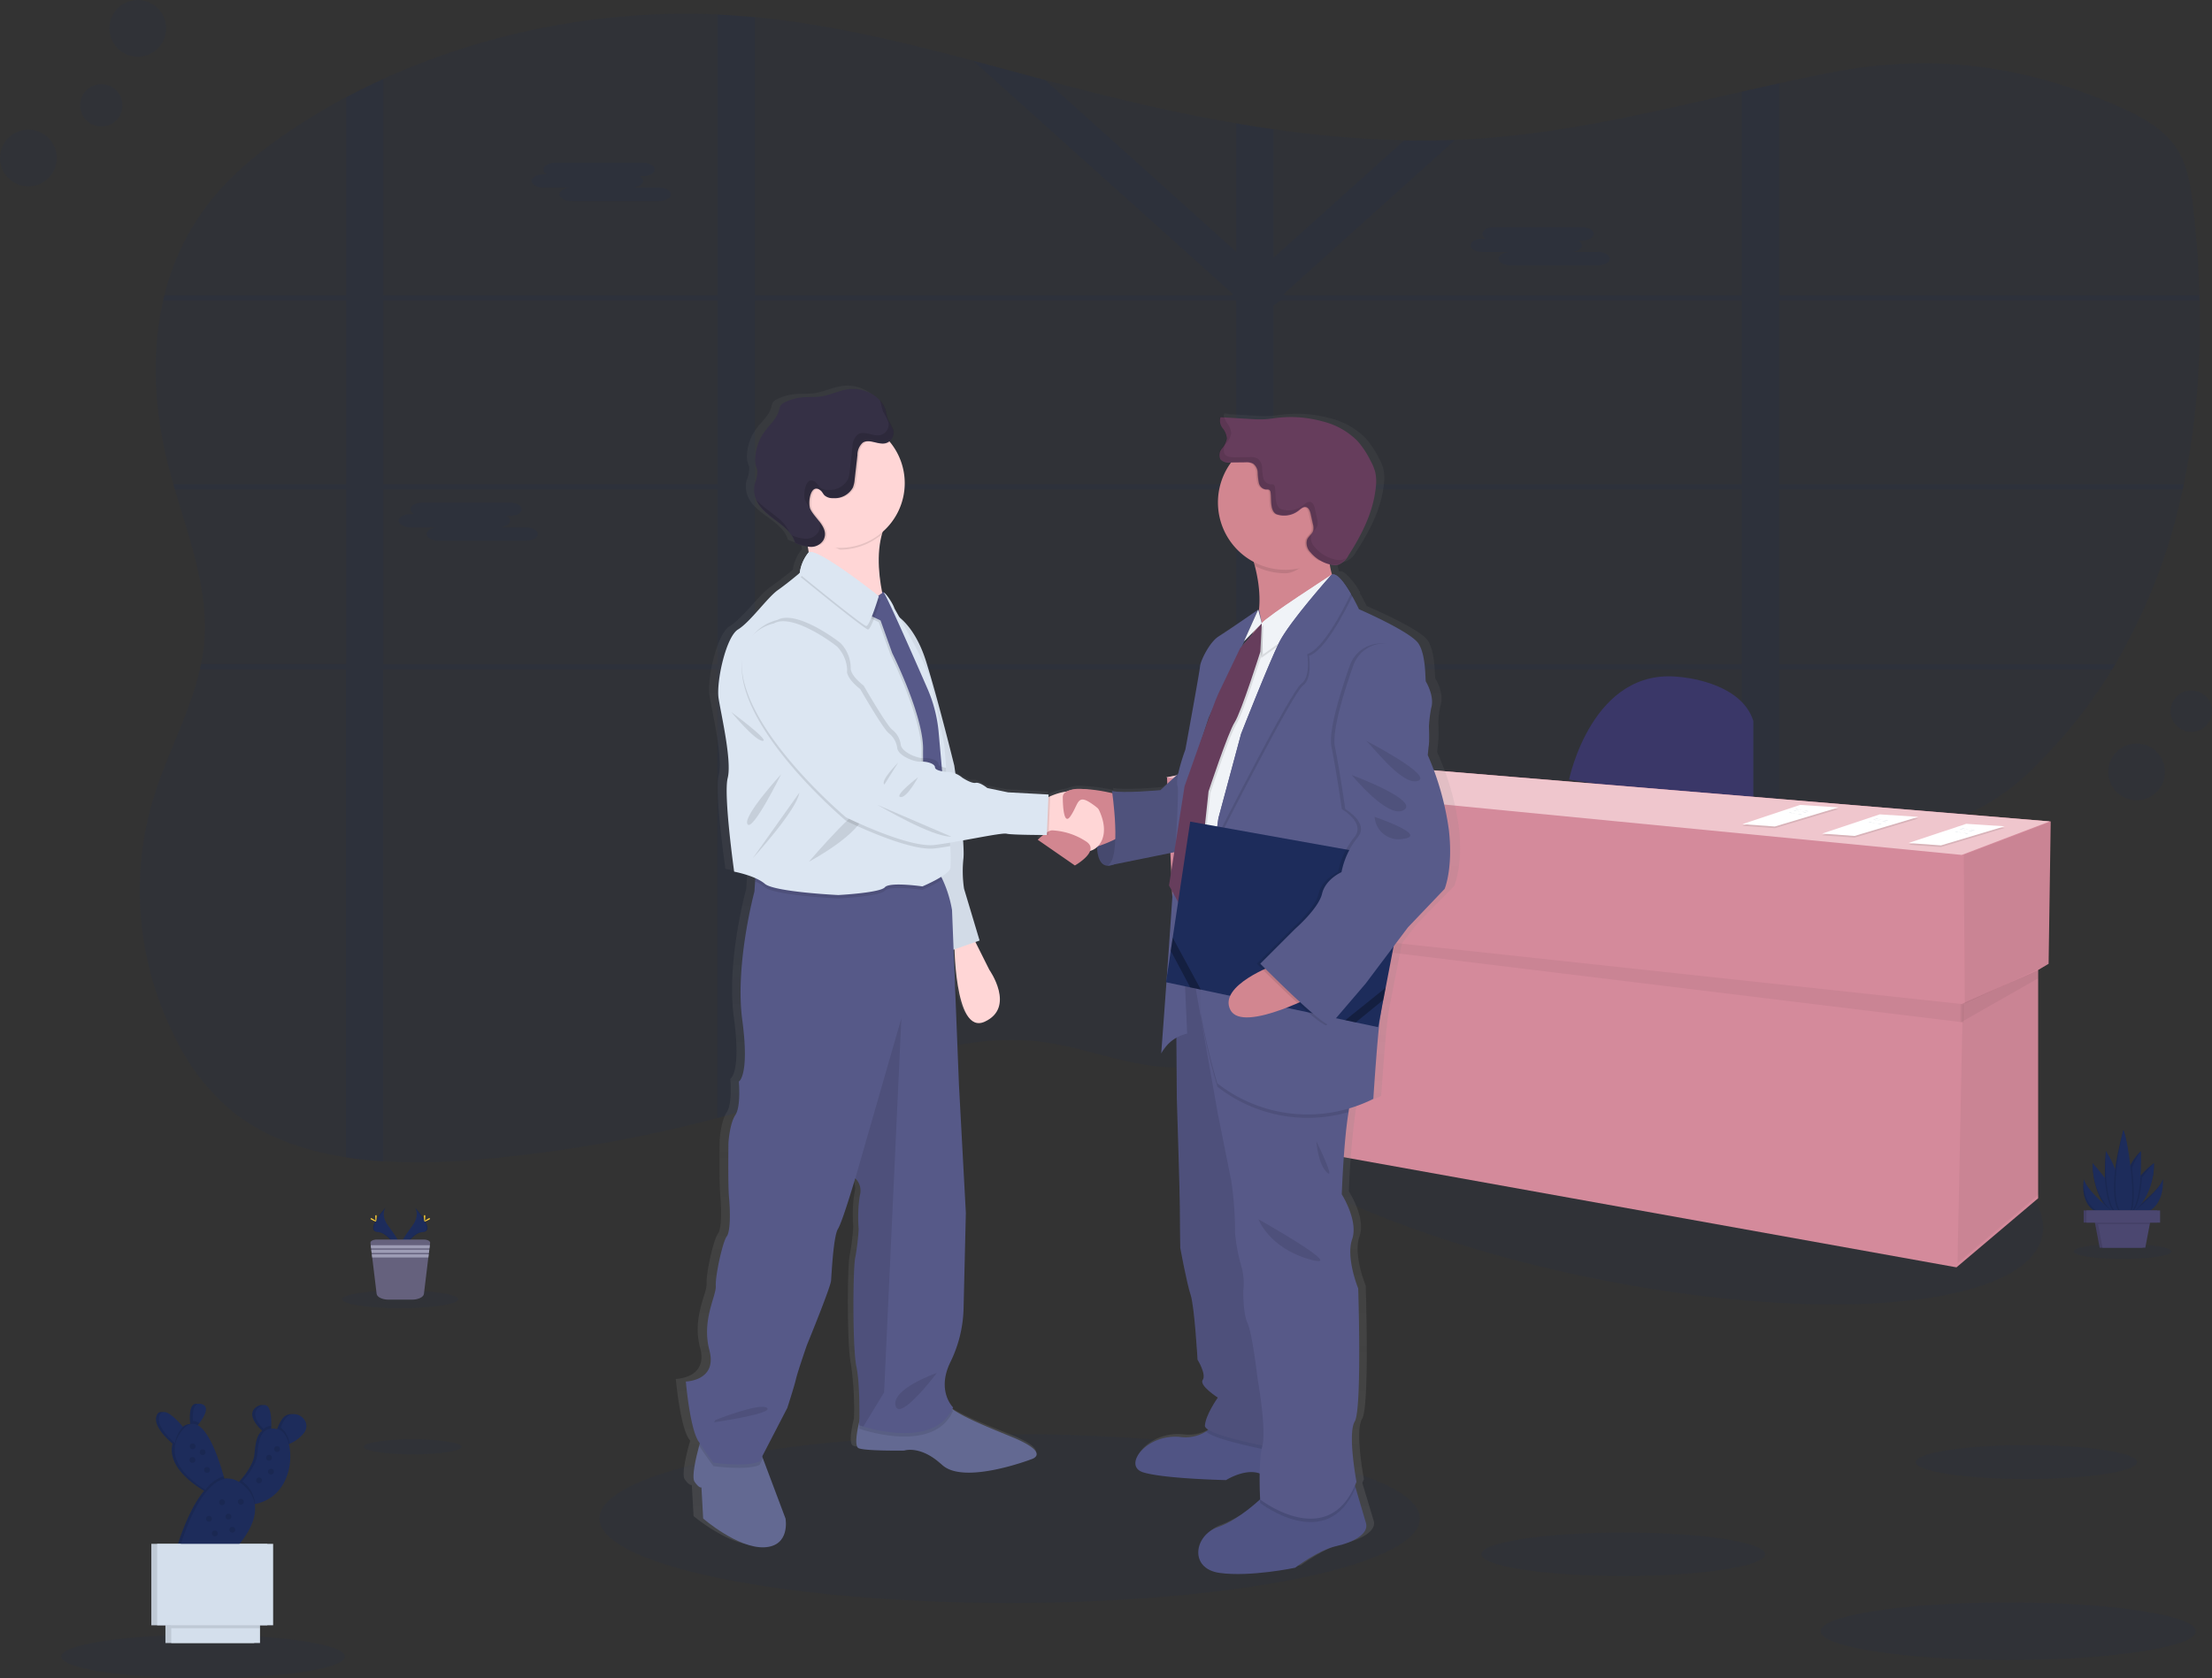 <svg id="mv-img" xmlns="http://www.w3.org/2000/svg" xmlns:xlink="http://www.w3.org/1999/xlink" width="400.411" height="303.882" viewBox="0 0 400.411 303.882">
  <rect x="0" y="0" width="400.411" height="303.882" fill="#333333" stroke="none"/>
  <defs>
    <linearGradient id="linear-gradient" x1="0.5" y1="1" x2="0.5" gradientUnits="objectBoundingBox">
      <stop offset="0" stop-color="gray" stop-opacity="0.251"/>
      <stop offset="0.54" stop-color="gray" stop-opacity="0.122"/>
      <stop offset="1" stop-color="gray" stop-opacity="0.102"/>
    </linearGradient>
  </defs>
  <path id="パス_1" data-name="パス 1" d="M493.1,127.694c-.07.326-.136.653-.213.976a104.912,104.912,0,0,1-12.183,31.6c-.194.326-.389.653-.587.979a90.815,90.815,0,0,1-13.735,17.336,41.637,41.637,0,0,1-9.866,7.577c-5.292,2.765-11.479,3.888-17.56,4.8-6.315.957-12.719,1.757-19.1,2.619q-3.4.451-6.767.957c-6.169.913-12.293,1.969-18.272,3.37a107.12,107.12,0,0,0-21.319,7.174q-.811.367-1.6.778c-.528.264-1.06.532-1.581.8s-1.034.543-1.544.822c-.264.143-.528.286-.789.436s-.517.282-.77.429c-.763.425-1.511.862-2.259,1.3l-.029.018c-.5.29-.983.587-1.467.884-2.765,1.68-5.472,3.433-8.179,5.2l-1.7,1.1-2.637,1.705c-.513.334-1.038.667-1.555,1-.367.242-.733.484-1.133.734-1.922,1.21-3.869,2.4-5.868,3.532-.473.271-.95.543-1.43.807a81.289,81.289,0,0,1-12.624,5.692l-.059.022a57.583,57.583,0,0,1-6.7,1.892c-1.309.286-2.622.521-3.95.7a42.347,42.347,0,0,1-10.709.15c-6.994-.811-13.548-3.5-20.538-4.4-14.391-1.834-28.368,4.075-41.9,8.7q-4.991,1.705-10.056,3.194c-2.245.664-4.5,1.291-6.767,1.9a254.615,254.615,0,0,1-42.433,7.441,119.508,119.508,0,0,1-18.026.4,66.2,66.2,0,0,1-6.763-.733c-7.592-1.174-14.67-3.634-20.384-8.142a39.808,39.808,0,0,1-10.577-13.57,59.216,59.216,0,0,1-5.468-16.335c-.139-.774-.264-1.551-.367-2.329q-.275-2-.411-4.012a57.43,57.43,0,0,1,2.523-21.217c2.421-7.672,6.455-15.037,8.23-22.768q.11-.491.209-.979a33.9,33.9,0,0,0,.539-3.554c.906-9.5-2.567-18.759-5.292-28.049-.1-.323-.191-.649-.282-.976q-.44-1.548-.844-3.092c-2.523-9.822-3.224-20.336-.976-30.14.07-.326.154-.653.235-.976a44.127,44.127,0,0,1,8.3-16.992c4.21-5.281,9.737-9.679,15.642-13.54q4.317-2.824,8.927-5.278,3.3-1.76,6.763-3.334a133.187,133.187,0,0,1,60.481-11.644c1.1.048,2.2.106,3.3.187s2.3.176,3.455.282c13.445,1.306,26.527,4.456,39.517,7.9,4.353,1.155,8.7,2.34,13.042,3.5,1.933.513,3.862,1.027,5.795,1.526,9.466,2.446,19.071,4.661,28.8,6.315q3.378.583,6.763,1.064a193.723,193.723,0,0,0,23.652,2.006q4.617.092,9.238-.081,2.333-.084,4.669-.253c16.082-1.133,31.625-4.925,47.194-8.468q3.378-.77,6.767-1.518c2.963-.653,5.927-1.284,8.9-1.867,18.532-3.642,35.05-1.548,52.28,5.967,3.917,1.705,7.83,3.767,10.229,6.968s3,7.133,3.447,10.929c.635,5.406,1.049,10.882,1.207,16.386,0,.323,0,.649.022.976A147.089,147.089,0,0,1,493.1,127.694Z" transform="translate(-97.785 -40.036)" fill="#1d2c5b" opacity="0.1"/>
  <path id="パス_2" data-name="パス 2" d="M377.5,160.543h-1.21v.979h1.372Zm-13.727,0a.063.063,0,0,0,0,.026c-.033.268-.07.535-.106.807v.147h10.489v-.059l.734-.921Zm-28.111,0v-31.6h12.066c-.128-.084-.26-.172-.4-.253l-.176-.114-.227-.139c-.132-.077-.264-.154-.4-.227s-.224-.125-.341-.187l-.081-.044H335.663v-1.742l-.282.11-.3.139h-.022l-.062.033-.187.1-.187.1c-.183.1-.367.209-.55.323l-.176.117-.367.235c-.473.315-.939.645-1.419.954-.121.077-.242.154-.367.224-.26.154-.528.3-.8.433a3.06,3.06,0,0,1-.367.158l-.2.077-.183.062h0a8.589,8.589,0,0,1-1.32.345v30.9H310.782c0,.037.026.066.037.1.1.293.2.583.293.877H328.9v33.873h.275l.319.018.576.033.921.11.422.04.458.048h.07l.811.1.172.022.392.055.561.081h0l1.346-.059h0l.183.033a1.274,1.274,0,0,1,.227.037V161.522h28v-.147c.037-.271.073-.539.106-.807a.063.063,0,0,1,0-.026Zm41.839,0h-1.21v.979h1.372Zm-14.483,0c-.044.326-.084.653-.128.979h11.7l.8-.979Zm-27.356,0v-31.6h12.066c-.128-.084-.26-.172-.4-.253l-.176-.114-.227-.139c-.132-.077-.264-.154-.4-.227s-.224-.125-.341-.187l-.081-.044H335.663v-1.742l-.282.11-.3.139h-.022l-.062.033-.187.1-.187.1c-.183.1-.367.209-.55.323l-.176.117-.367.235c-.473.315-.939.645-1.419.954-.121.077-.242.154-.367.224-.26.154-.528.3-.8.433a3.063,3.063,0,0,1-.367.158l-.2.077-.183.062h0a8.588,8.588,0,0,1-1.32.345v30.9H310.782c0,.037.026.066.037.1.1.29.2.583.3.877H328.9v33.869h.275l.319.018.576.033.921.114.422.04.458.048h.07l.811.1.172.022.392.055.561.081h0l1.346-.059h0l.183.033a1.274,1.274,0,0,1,.227.037V161.522H362.9c.044-.326.084-.653.128-.979Zm91.519-65.81h76.09c0-.326,0-.653-.022-.976H427.182V55.388q-3.389.734-6.767,1.518V93.758H337.661l-.209-.187.315-.279h0l30.781-27.66q-4.621.176-9.238.081l-23.652,21.25V63.713q-3.389-.48-6.763-1.064V85.891L294.315,54.809c-4.342-1.163-8.688-2.347-13.042-3.5L328.3,93.571l-.209.187H241.76V43.439q-1.727-.161-3.455-.282c-1.1-.081-2.2-.139-3.3-.187V93.758H174.512V54.614q-3.425,1.57-6.763,3.334v35.81H134.885c-.081.323-.165.649-.235.976h33.1v33.231h-31.28c.092.326.187.653.282.976h31v31.6H141.5q-.1.488-.209.979h26.454v88.361c2.2.341,4.478.579,6.763.734V161.522h60.481v81.246c2.27-.605,4.522-1.232,6.767-1.9v-79.35H328.9v70.985a57.581,57.581,0,0,0,6.7-1.892l.059-.022v-69.07h84.752v33.294q3.374-.5,6.767-.95V161.522h60.264c.2-.326.392-.653.587-.979H427.182v-31.6h73.035c.077-.323.143-.649.213-.976H427.182Zm-252.669,0h60.481v33.231H174.512Zm0,65.81v-31.6h60.481v31.6Zm67.247-65.81H328.9v33.231H241.76Zm0,65.81v-31.6H328.9v31.6Zm178.655,0H335.663v-31.6h84.752Zm0-32.578H335.663V95.624l1.188-.891h83.564Zm-56.641,32.578a.063.063,0,0,0,0,.026c-.033.268-.07.535-.106.807v.147h10.489v-.059l.734-.921Zm13.727,0h-1.21v.979h1.372Zm-41.839,0v-31.6h12.066c-.128-.084-.26-.172-.4-.253l-.176-.114-.227-.139c-.132-.077-.264-.154-.4-.227s-.224-.125-.341-.187l-.081-.044H335.663v-1.742l-.282.11-.3.139h-.022l-.062.033-.187.1-.187.1c-.183.1-.367.209-.55.323l-.176.117-.367.235c-.473.315-.939.645-1.419.954-.121.077-.242.154-.367.224-.26.154-.528.3-.8.433a3.06,3.06,0,0,1-.367.158l-.2.077-.183.062h0a8.589,8.589,0,0,1-1.32.345v30.9H310.782c0,.037.026.066.037.1.1.293.2.583.293.877H328.9v33.873h.275l.319.018.576.033.921.11.422.04.458.048h.07l.811.1.172.022.392.055.561.081h0l1.346-.059h0l.183.033a1.274,1.274,0,0,1,.227.037V161.522h28v-.147c.037-.271.073-.539.106-.807a.063.063,0,0,1,0-.026Z" transform="translate(-105.112 -40.307)" fill="#1d2c5b" opacity="0.1"/>
  <path id="パス_3" data-name="パス 3" d="M318.767,118.139h.524a1.064,1.064,0,0,1-.642-.855h0c0-.675,1.009-1.225,2.241-1.225h15.682c1.232,0,2.237.55,2.237,1.225h0c0,.671-1,1.225-2.237,1.225h-.524a1.053,1.053,0,0,1,.642.851c0,.576-.734,1.06-1.713,1.188h4.515c1.229,0,2.237.55,2.237,1.225S340.721,123,339.492,123H323.806c-1.229,0-2.237-.554-2.237-1.225,0-.576.733-1.056,1.713-1.188h-4.515c-1.232,0-2.237-.55-2.237-1.225S317.535,118.139,318.767,118.139Z" transform="translate(-220.287 -86.592)" fill="#1d2c5b" opacity="0.1"/>
  <path id="パス_4" data-name="パス 4" d="M782.207,149.909h.524a1.064,1.064,0,0,1-.638-.855h0c0-.675,1-1.225,2.237-1.225h15.682c1.232,0,2.241.55,2.241,1.225h0c0,.671-1.009,1.221-2.241,1.221h-.521a1.064,1.064,0,0,1,.638.855c0,.576-.734,1.06-1.713,1.188h4.515c1.232,0,2.237.55,2.237,1.225s-1,1.225-2.237,1.225H787.25c-1.232,0-2.241-.554-2.241-1.225,0-.576.733-1.06,1.713-1.188h-4.515c-1.229,0-2.237-.55-2.237-1.225S780.979,149.909,782.207,149.909Z" transform="translate(-513.76 -106.71)" fill="#1d2c5b" opacity="0.1"/>
  <path id="パス_5" data-name="パス 5" d="M253.131,285.869h.521a1.06,1.06,0,0,1-.638-.854h0c0-.671,1.009-1.225,2.237-1.225h15.686c1.229,0,2.237.554,2.237,1.225h0c0,.675-1.009,1.225-2.237,1.225h-.524a1.049,1.049,0,0,1,.638.851c0,.576-.733,1.06-1.713,1.188h4.515c1.232,0,2.241.554,2.241,1.225s-1.009,1.225-2.241,1.225H258.185c-1.232,0-2.237-.55-2.237-1.225,0-.572.733-1.056,1.713-1.188h-4.529c-1.232,0-2.241-.55-2.241-1.225S251.913,285.869,253.131,285.869Z" transform="translate(-178.721 -192.806)" fill="#1d2c5b" opacity="0.1"/>
  <ellipse id="楕円形_1" data-name="楕円形 1" cx="23.824" cy="78.4" rx="23.824" ry="78.4" transform="translate(211.304 215.702) rotate(-78.45)" fill="#1d2c5b" opacity="0.1"/>
  <path id="パス_6" data-name="パス 6" d="M828.56,388.308s4.17-20.468,20.091-18.572c0,0,11,.756,13.265,7.959v15.921Z" transform="translate(-544.53 -247.153)" fill="#3a3768"/>
  <path id="パス_7" data-name="パス 7" d="M735.969,385.264,594.195,373.51,576,377.3l1.137,25.4,1.24.15,1.412,38.138L718.908,466l14.787-12.51V412.151l1.892-1.111Z" transform="translate(-364.751 -236.525)" fill="#d48a9b"/>
  <path id="パス_8" data-name="パス 8" d="M985.2,405.56l-.381,25.775-15.352,7.2-.191-26.916Z" transform="translate(-613.796 -256.82)" opacity="0.05"/>
  <path id="パス_9" data-name="パス 9" d="M980.777,478.94l.187,40.563-14.784,12.51.95-47.006Z" transform="translate(-611.833 -303.288)" opacity="0.05"/>
  <path id="パス_10" data-name="パス 10" d="M582.816,455.421l141.6,17.278.073-3.279L582.71,454.13Z" transform="translate(-369.001 -287.577)" opacity="0.05"/>
  <path id="パス_11" data-name="パス 11" d="M981.758,480.429V478.94l-14.028,6.191v3.286Z" transform="translate(-612.814 -303.288)" opacity="0.05"/>
  <path id="パス_12" data-name="パス 12" d="M575.48,377.3l18.194-3.792,141.775,11.754-15.921,6.062Z" transform="translate(-364.422 -236.525)" fill="#efc6cd"/>
  <path id="パス_13" data-name="パス 13" d="M952.445,407.55,959.4,408l-11.531,3.451L942,411.034Z" transform="translate(-596.521 -258.081)" opacity="0.1"/>
  <path id="パス_14" data-name="パス 14" d="M952.445,406.72l6.957.455-11.531,3.455L942,410.2Z" transform="translate(-596.521 -257.555)" fill="#fff"/>
  <path id="パス_15" data-name="パス 15" d="M1022.32,444.5c.275-.117.565.106.858.161.169.033.341,0,.51.033.341.044.679.271,1.005.158" transform="translate(-667.228 -294.556)" fill="#d3dae1"/>
  <path id="パス_16" data-name="パス 16" d="M1021.34,445.071c.271-.117.565.1.858.161.169.029.341,0,.51.029.341.048.679.275,1.005.161" transform="translate(-666.607 -294.916)" fill="#d3dae1"/>
  <path id="パス_17" data-name="パス 17" d="M1019.08,446.211c.275-.117.568.1.862.158.165.033.341,0,.506.033.345.048.682.275,1.005.158" transform="translate(-665.176 -295.638)" fill="#d3dae1"/>
  <path id="パス_18" data-name="パス 18" d="M870.445,398.21l6.957.458-11.531,3.451L860,401.694Z" transform="translate(-544.594 -252.166)" opacity="0.1"/>
  <path id="パス_19" data-name="パス 19" d="M870.445,397.39l6.957.455L865.872,401.3,860,400.874Z" transform="translate(-544.594 -251.647)" fill="#fff"/>
  <path id="パス_20" data-name="パス 20" d="M940.32,435.171c.275-.117.565.1.858.161.169.029.341,0,.51.029.341.048.678.275,1,.161" transform="translate(-615.302 -288.647)" fill="#d3dae1"/>
  <path id="パス_21" data-name="パス 21" d="M939.34,435.741c.271-.117.565.1.858.158.169.033.341,0,.51.033.341.048.678.275,1,.158" transform="translate(-614.681 -289.008)" fill="#d3dae1"/>
  <path id="パス_22" data-name="パス 22" d="M937.08,436.872c.275-.117.568.106.862.161.165.033.341,0,.506.033.345.044.682.275,1,.158" transform="translate(-613.25 -289.724)" fill="#d3dae1"/>
  <path id="パス_23" data-name="パス 23" d="M909.775,402.88l6.961.455-11.531,3.455-5.875-.425Z" transform="translate(-569.5 -255.123)" opacity="0.1"/>
  <path id="パス_24" data-name="パス 24" d="M909.775,402.06l6.961.455-11.531,3.451-5.875-.425Z" transform="translate(-569.5 -254.604)" fill="#fff"/>
  <path id="パス_25" data-name="パス 25" d="M979.65,439.841c.275-.117.568.1.862.158.165.033.337,0,.506.033.341.044.682.275,1,.158" transform="translate(-640.207 -291.604)" fill="#d3dae1"/>
  <path id="パス_26" data-name="パス 26" d="M978.67,440.4c.275-.117.568.106.862.161.165.033.337,0,.506.033.341.044.682.275,1.005.158" transform="translate(-639.587 -291.96)" fill="#d3dae1"/>
  <path id="パス_27" data-name="パス 27" d="M976.42,441.541c.271-.117.565.1.858.161.169.029.341,0,.51.029.341.048.678.275,1,.161" transform="translate(-638.162 -292.681)" fill="#d3dae1"/>
  <ellipse id="楕円形_2" data-name="楕円形 2" cx="74.26" cy="15.286" rx="74.26" ry="15.286" transform="translate(108.5 259.667)" fill="#1d2c5b" opacity="0.1"/>
  <path id="パス_28" data-name="パス 28" d="M529.416,306.035a49.751,49.751,0,0,0-3.928-13.6l.238-2.347s.051-1.174-.026-2.934a13.347,13.347,0,0,1,.429-3.257c.642-2.035-.8-4.537-.965-4.768s.081-4.694-1.364-6.884-11.069-6.26-11.069-6.26-.517-1.082-1.247-2.347l.066-.128a13.789,13.789,0,0,0-2.2-2.967c-.59-.631-1.159-.99-1.617-.814a13.19,13.19,0,0,1-.425-1.859c.1.026.194.051.29.07a2.993,2.993,0,0,0,1.21.029,3.6,3.6,0,0,0,1.988-1.76c2.487-3.778,4.628-7.922,5.065-12.393a7.879,7.879,0,0,0-.128-2.736,9.236,9.236,0,0,0-.858-2,16.065,16.065,0,0,0-2.421-3.568,13.788,13.788,0,0,0-6.5-3.561,22.51,22.51,0,0,0-8.4-.627c-.734.084-1.467.205-2.2.253a22.846,22.846,0,0,1-2.791-.048l-4.8-.279-.022-.073-.8-.048a2.024,2.024,0,0,0,.392,1.958,3.343,3.343,0,0,1,.811,1.892,3.869,3.869,0,0,1-.928,1.834,1.764,1.764,0,0,0-.3,1.918,1.1,1.1,0,0,0,.194.213,2.418,2.418,0,0,0,1.764.469h.11a11.945,11.945,0,0,0-2.432,7.232,12.161,12.161,0,0,0,6.635,10.775c.07.238.139.484.205.734a22.466,22.466,0,0,1,.77,7.929l-.084.183-.051-.194s-5.655,3.836-7.335,4.852-3.367,4.46-3.447,5.4-2.729,15.1-2.729,15.1a34.692,34.692,0,0,0-1.328,4.372l-3.378,2.967s-6.968.627-8.985.158l.059.389a30.469,30.469,0,0,0-5.413-.734,5.74,5.74,0,0,0-2.934.392l-.07.033-.055.026a11.625,11.625,0,0,0-3.081.866c-.117.048-.224.1-.326.143l.022-.48-7.54-.389-3.851-.781s-1.364-1.1-2.167-.939-2.487-.939-2.487-.939a6.723,6.723,0,0,0-1.24-.77c-.128-.888-.209-1.427-.209-1.427s-3-11.89-5.241-18.88c-1.5-4.669-3.667-6.968-4.944-7.97-.568-.99-.943-1.628-.943-1.628a7.283,7.283,0,0,0-1.94-2.839c-.055-.088-.1-.132-.117-.132a.429.429,0,0,0-.216.033,23.33,23.33,0,0,1-.033-10.5,11.593,11.593,0,0,0,4.232-8.934v-.312a11.542,11.542,0,0,0-2.725-7.445l-.125-.139a.975.975,0,0,0,.1-.077,1.966,1.966,0,0,0,.693-1.892,12.967,12.967,0,0,0-1-1.925,12.47,12.47,0,0,1-.407-1.57,4.841,4.841,0,0,0-1.155-2.013l.055.147a6.969,6.969,0,0,0-6.136-2.061c-1.654.264-3.194,1.034-4.856,1.273-1.192.169-2.406.059-3.605.18a9.356,9.356,0,0,0-3.2.924,1.834,1.834,0,0,0-.678.5,2.684,2.684,0,0,0-.337.943c-.407,1.485-1.7,2.545-2.633,3.785a8.857,8.857,0,0,0-1.775,4.892,3.829,3.829,0,0,0,.128,1.339c.081.26.205.506.264.77a5.285,5.285,0,0,1-.444,2.41,4.691,4.691,0,0,0,.26,3.059c1.449,3.242,6.205,4.324,7.2,7.727a9.466,9.466,0,0,0,2.38.733c.066.337.125.679.172,1.023a.273.273,0,0,0-.062.037,7.294,7.294,0,0,0-1.6,3.667l-.154.125c-.524.433-2.318,1.885-3.939,3-1.925,1.331-5.135,5.791-7.379,7.122s-4.093,9.536-3.609,12.517,2.487,11.344,1.683,14.395,1.2,16.977,1.2,16.977a20.505,20.505,0,0,1,3.932,1.166l-.04.609-.121,1.834s-3.634,13.144-2.245,23.263-.642,11.16-.642,11.16.425,4.485-.642,6.051-1.284,5.006-1.284,5.006-.106,7.72.106,9.9.319,6.158-.429,7.1-2.138,7.089-2.032,8.967-2.674,6.158-1.177,11.685-4.4,5.633-4.4,5.633.752,8.435,2.355,10.849l.235.345c-.04.139-.081.286-.125.444-.605,2.2-1.434,5.674-.858,6.514.855,1.254,1.284,1.042,1.284,1.042l.319,5.633s6.418,5.424,11.34,5.219,3.957-5.219,3.957-5.219l-4.192-10.87-.143-.367,4.658-8.8s1.284-3.858,1.6-5.215,2.061-6.165,2.061-6.165,4.4-10.43,4.493-11.685.429-8.028,1.284-9.389,3.209-9.169,3.209-9.169l.059.051a3.092,3.092,0,0,1,.8,3.077,24.585,24.585,0,0,0-.216,6.048,41.146,41.146,0,0,1-.642,5.219c-.429,1.775-.532,16.273.216,19.713a55.816,55.816,0,0,1,.55,9.862c-.5,2.072-.943,4.647-.125,4.951,1.394.524,8.454.418,8.454.418s2.993-1.045,7.06,2.608,16.577-1.042,16.577-1.042,3.851-1.045-3.745-4.067c-5.3-2.109-8.721-3.513-10.959-5.017.051-.1.106-.2.154-.3,0,0-3.1-2.934-.535-8.135a22.653,22.653,0,0,0,2.461-9.6l.429-17.527L438.4,352.091l-.994-24.418.176-.059c.169,4.489,1.045,15.176,5.633,13.1,5.776-2.608.855-9.389.855-9.389l-2.593-5.054.774-.264-2.9-9.374a21.144,21.144,0,0,1-.11-5.527,21.888,21.888,0,0,0-.066-3.227c3.8-.664,7.438-1.368,8.091-1.207.77.187,5.079.224,6.774.231-.554.433-1,.862-1,.862l6.9,4.643s2.34-1.28,2.828-2.637a3.044,3.044,0,0,0,1.291-.689c.073,1.6.5,3.337,1.98,3.378a2.567,2.567,0,0,0,1.078-.213l11.281-2.234-.968,6.048.675,1.2c-.341,5.1-.734,10.518-1.078,15.283l-.158,1.042.081.018c-.535,7.335-.965,12.891-.965,12.891a6.759,6.759,0,0,1,2.813-2.828l.073,10.885s.565,17.212.565,19.559.077,7.588.077,7.588,1.207,6.414,1.925,8.527,1.284,11.736,1.284,11.736,1.687,2.659.965,3.668,2.809,3.205,2.809,3.205-2.248,3.051-2.41,5.087c-.018.235.213.484.631.733-.132.106-.268.213-.418.315a7.327,7.327,0,0,1-4.863.983c-6.26-.55-10.672,5.241-6.822,6.414s15.4,1.408,15.4,1.408,3.5-2.182,6.235-1.2c-.04,2.3.073,4.4.092,4.68l-.033.026a25.44,25.44,0,0,1-7.826,5.021c-4.4,1.485-5.377,7.511.319,8.292s14.039-.939,14.039-.939,4.331-3.205,7.621-3.91,6.1-2.27,5.538-4.148c-.367-1.2-1.309-4.342-1.947-6.455q-.055-.191-.11-.367c.1-.22.2-.447.29-.682,0,0-1.683-8.762-.319-10.951s.642-24.1.642-24.1-2.329-5.553-1.122-8.916-1.925-8.138-1.925-8.138a148.676,148.676,0,0,1,1.258-14.9l.121-.66a30.046,30.046,0,0,0,4.474-1.727s.8-12.051,1.284-14.787c.048-.257.114-.671.194-1.21l.367-1.933h0l.433-2.2h0l1.467-7.5,2.648-3.425,6.822-6.968S530.219,313,529.416,306.035ZM424.217,263l-.051.037a.635.635,0,0,1-.018-.081.332.332,0,0,0,.07.044Zm67.4,8.542-.264.576.965-.961-1.309,1.467.44-.924Zm-6.513,13.46c-.253.671-.524,1.4-.807,2.153l.517-1.544Z" transform="translate(-265.337 -156.261)" fill="url(#linear-gradient)"/>
  <path id="パス_29" data-name="パス 29" d="M595.692,442.6s-.9,5.982,1.8,6.059,4.5-4.614,4.5-4.614l-1.1-3.752Z" transform="translate(-396.975 -291.91)" fill="#585b8a"/>
  <path id="パス_30" data-name="パス 30" d="M595.692,442.6s-.9,5.982,1.8,6.059,4.5-4.614,4.5-4.614l-1.1-3.752Z" transform="translate(-396.975 -291.91)" opacity="0.2"/>
  <path id="パス_31" data-name="パス 31" d="M409.2,764.7c-4.8.209-11.054-5.212-11.054-5.212l-.312-5.63s-.414.209-1.251-1.042c-.561-.84.246-4.32.836-6.51.286-1.071.521-1.834.521-1.834l10.526,2.817.5,1.331,4.086,10.863S413.992,764.487,409.2,764.7Z" transform="translate(-270.86 -484.532)" fill="#636992"/>
  <path id="パス_32" data-name="パス 32" d="M508.45,735.473s-12.195,4.691-16.137,1.042-6.88-2.608-6.88-2.608-6.88.106-8.237-.418c-.8-.3-.367-2.912.132-4.988.337-1.434.7-2.619.7-2.619s11.985-4.067,13.863-1.566a8.985,8.985,0,0,0,2,1.907c2.171,1.57,5.564,2.993,10.929,5.182C512.2,734.427,508.45,735.473,508.45,735.473Z" transform="translate(-321.748 -471.254)" fill="#636992"/>
  <path id="パス_33" data-name="パス 33" d="M528.122,496.35l3.334,6.671s4.8,6.778-.833,9.381S525.1,497.4,525.1,497.4Z" transform="translate(-352.364 -327.41)" fill="#ffd6d6"/>
  <path id="パス_34" data-name="パス 34" d="M495.25,338.61s3.649,1.669,5.839,8.652,5.109,18.869,5.109,18.869,1.98,13.445,1.665,16.783a21.64,21.64,0,0,0,.106,5.523l2.813,9.382-5.63,1.98L496.5,366.652Z" transform="translate(-333.461 -227.521)" fill="#dce6f2"/>
  <path id="パス_35" data-name="パス 35" d="M495.25,338.61s3.649,1.669,5.839,8.652,5.109,18.869,5.109,18.869,1.98,13.445,1.665,16.783a21.64,21.64,0,0,0,.106,5.523l2.813,9.382-5.63,1.98L496.5,366.652Z" transform="translate(-333.461 -227.521)" opacity="0.05"/>
  <path id="パス_36" data-name="パス 36" d="M410.218,747.3l.5,1.331-.616,1.177c-2.4,1.042-8.34.209-8.34.209s-1.1-1.4-2.6-3.7c.286-1.071.521-1.834.521-1.834Z" transform="translate(-272.613 -484.544)" opacity="0.1"/>
  <path id="パス_37" data-name="パス 37" d="M495.211,726.714c-3.04,6.888-13.375,4.331-16.247,3.469-.473-.143-.733-.238-.733-.238s.018-.561.026-1.445c.337-1.434.7-2.619.7-2.619s11.985-4.067,13.863-1.566a8.992,8.992,0,0,0,2,1.907A3.537,3.537,0,0,0,495.211,726.714Z" transform="translate(-322.684 -471.254)" opacity="0.1"/>
  <path id="パス_38" data-name="パス 38" d="M440.474,551.614c-2.5,5.208.524,8.131.524,8.131-3.04,6.884-13.375,4.331-16.247,3.466-.473-.139-.734-.235-.734-.235s.209-7.2-.521-10.636-.627-17.927-.209-19.7a41.932,41.932,0,0,0,.623-5.215,25.412,25.412,0,0,1,.209-6.044,3.121,3.121,0,0,0-.778-3.073l-.055-.055s-2.292,7.819-3.128,9.169-1.144,8.131-1.251,9.381-4.379,11.677-4.379,11.677-1.665,4.793-1.977,6.147-1.566,5.215-1.566,5.215l-5.024,9.7c-2.4,1.042-8.34.209-8.34.209s-1.144-1.467-2.71-3.858-2.292-10.837-2.292-10.837,5.732-.106,4.273-5.63,1.251-9.8,1.148-11.677,1.251-8.024,1.98-8.963.624-4.9.414-7.089-.1-9.9-.1-9.9.209-3.44,1.251-5,.627-6.048.627-6.048,1.977-1.042.623-11.153,2.2-23.245,2.2-23.245l.121-1.834.191-2.971s29.813-1.878,32.212.414a7.908,7.908,0,0,1,1.522,2.182,21.714,21.714,0,0,1,1.724,5.549l1.251,31.585,1.251,23.245-.418,17.512A23.28,23.28,0,0,1,440.474,551.614Z" transform="translate(-268.471 -304.908)" fill="#565988"/>
  <path id="パス_39" data-name="パス 39" d="M484.023,538.42l-3.128,67.754-3.755,6.176c-.473-.139-.734-.235-.734-.235s.209-7.2-.521-10.636-.627-17.927-.209-19.7a41.951,41.951,0,0,0,.623-5.215,25.41,25.41,0,0,1,.209-6.044,3.121,3.121,0,0,0-.778-3.073l.051-.367Z" transform="translate(-320.859 -354.051)" opacity="0.1"/>
  <path id="パス_40" data-name="パス 40" d="M406.785,732.66s8.131-3.231,9.382-2.2-9.587,2.6-9.587,2.6Z" transform="translate(-277.311 -475.531)" opacity="0.1"/>
  <path id="パス_41" data-name="パス 41" d="M503.532,713.5c-.312.106-8.234,2.934-7.5,5.941S503.532,713.5,503.532,713.5Z" transform="translate(-333.924 -464.92)" opacity="0.1"/>
  <path id="パス_42" data-name="パス 42" d="M449.07,286.368s2.655,6.411,1.251,9.7,15.165,8.912,15.165,8.912-4.845-12.51-.154-19.548S449.07,286.368,449.07,286.368Z" transform="translate(-304.218 -192.007)" fill="#ffd6d6"/>
  <path id="パス_43" data-name="パス 43" d="M670.506,777.152c-3.205.7-7.427,3.91-7.427,3.91s-8.131,1.72-13.683.939-4.61-6.8-.312-8.289c2.982-1.027,6.037-3.561,7.632-5.013.7-.649,1.122-1.1,1.122-1.1L673.4,764.47s.253.869.605,2.068c.624,2.116,1.544,5.256,1.9,6.451C676.447,774.886,673.711,776.448,670.506,777.152Z" transform="translate(-428.634 -497.197)" fill="#505484"/>
  <path id="パス_44" data-name="パス 44" d="M646.857,745.817s-6.568.7-9.3-.858-6.646.939-6.646.939-11.259-.235-15.011-1.408.546-6.968,6.646-6.411a7.006,7.006,0,0,0,4.742-.983,5,5,0,0,0,2.065-3.1l13.2.781,1.834,4.68Z" transform="translate(-408.972 -477.901)" fill="#505484"/>
  <path id="パス_45" data-name="パス 45" d="M666.673,741.6s-15.345-2.509-17.3-4.5a5,5,0,0,0,2.065-3.1l13.2.781,1.834,4.68Z" transform="translate(-431.058 -477.901)" opacity="0.1"/>
  <path id="パス_46" data-name="パス 46" d="M634.52,513.576l.158,22.9s.546,17.2.546,19.548.077,7.581.077,7.581,1.174,6.411,1.878,8.523,1.251,11.736,1.251,11.736,1.643,2.659.939,3.668,2.736,3.205,2.736,3.205-2.2,3.051-2.344,5.083,17.509,4.918,17.509,4.918l-6.877-70.515-5.476-17.666Z" transform="translate(-421.654 -337.675)" fill="#575988"/>
  <path id="パス_47" data-name="パス 47" d="M634.52,513.576l.158,22.9s.546,17.2.546,19.548.077,7.581.077,7.581,1.174,6.411,1.878,8.523,1.251,11.736,1.251,11.736,1.643,2.659.939,3.668,2.736,3.205,2.736,3.205-2.2,3.051-2.344,5.083,17.509,4.918,17.509,4.918l-6.877-70.515-5.476-17.666Z" transform="translate(-421.654 -337.675)" opacity="0.1"/>
  <path id="パス_48" data-name="パス 48" d="M693.3,766.557c-5.109,12.18-17.259,2.78-17.259,2.78s0-.235-.029-.638c.7-.649,1.122-1.1,1.122-1.1l15.561-3.128S692.947,765.358,693.3,766.557Z" transform="translate(-447.928 -497.197)" opacity="0.1"/>
  <path id="パス_49" data-name="パス 49" d="M672.723,601.55c-5.006,12.836-17.435,3.205-17.435,3.205s-.392-6.646.392-9.693-.862-12.2-.862-12.2-.939-8.131-1.8-10-.781-5.63-.781-5.941a11.343,11.343,0,0,0-.392-4.537,30.538,30.538,0,0,1-1.1-5.941,62.693,62.693,0,0,0-.7-9.459l-2.424-12.1-4.379-24.785,1.368-.235,24.51-4.3s4.614,23.472,3.048,25.878a10.1,10.1,0,0,0-.88,3.172c-.895,5.325-1.229,14.886-1.229,14.886s3.048,4.768,1.878,8.131,1.1,8.912,1.1,8.912.7,21.891-.627,24.081S672.723,601.55,672.723,601.55Z" transform="translate(-427.176 -333.242)" fill="#575988"/>
  <path id="パス_50" data-name="パス 50" d="M685.707,303.993s-22.2,15.635-17.2,7.815c2.7-4.21,2.2-9.572,1.144-13.621a32.146,32.146,0,0,0-2.2-5.974s18.866-8.024,16.364-.833a13.475,13.475,0,0,0-.734,5.223A13.936,13.936,0,0,0,685.707,303.993Z" transform="translate(-442.507 -195.717)" fill="#d28690"/>
  <path id="パス_51" data-name="パス 51" d="M588.4,426.464s-9.381-2.71-10.944-.051.469,8.494,3.3,9.433,9.33-3.18,9.33-3.18Z" transform="translate(-385.173 -282.382)" fill="#d28690"/>
  <path id="パス_52" data-name="パス 52" d="M614.289,416l-3.91,3.6s-6.8.623-8.758.154c0,0,1.8,12.04-.781,13.526l15.792-3.205Z" transform="translate(-400.326 -276.528)" fill="#585b8a"/>
  <path id="パス_53" data-name="パス 53" d="M614.289,416l-3.91,3.6s-6.8.623-8.758.154c0,0,1.8,12.04-.781,13.526l15.792-3.205Z" transform="translate(-400.326 -276.528)" opacity="0.1"/>
  <path id="パス_54" data-name="パス 54" d="M460.106,254.025a11.736,11.736,0,0,1-11.736,11.736c-6.022-2.894-11.736-5.248-11.736-11.736a11.736,11.736,0,1,1,23.454,0Z" transform="translate(-296.337 -166.232)" opacity="0.1"/>
  <path id="パス_55" data-name="パス 55" d="M460.2,254.016a11.714,11.714,0,1,1-2.655-7.419A11.714,11.714,0,0,1,460.2,254.016Z" transform="translate(-296.426 -166.538)" fill="#ffd6d6"/>
  <path id="パス_56" data-name="パス 56" d="M460.737,464.166a26.528,26.528,0,0,1-3.634,1.885s-5.941-.862-6.8.154-8.435,1.408-8.435,1.408-11.571-.546-13.291-2.032a7.043,7.043,0,0,0-1.757-1.042l.191-2.971s29.813-1.878,32.212.414A7.907,7.907,0,0,1,460.737,464.166Z" transform="translate(-290.128 -304.927)" opacity="0.1"/>
  <path id="パス_57" data-name="パス 57" d="M450.645,365.417c-.235,1.328-5.083,3.359-5.083,3.359s-5.941-.858-6.8.158-8.435,1.408-8.435,1.408-11.571-.55-13.291-2.035-5.553-2.2-5.553-2.2-1.955-13.915-1.17-16.962-1.174-11.417-1.643-14.388,1.328-11.179,3.517-12.506,5.318-5.787,7.192-7.115c1.581-1.119,3.326-2.567,3.836-3l.15-.125a7.4,7.4,0,0,1,1.566-3.668c1.251-1.243,12.741,7.9,12.741,7.9s.081.7.862-.623c.176-.3,1.691,1.889,1.955,2.813,0,0,6.253,10.948,6.646,13.2s2.032,9.616,2.344,11.413c.081.462.213,2.083.367,4.254.029.425.055.877.088,1.346.231,3.6.48,8.2.631,11.677,0,.4.033.777.044,1.144A38.953,38.953,0,0,1,450.645,365.417Z" transform="translate(-278.587 -208.279)" fill="#dce6f2"/>
  <path id="パス_58" data-name="パス 58" d="M415,387.21s4.3,5.237,5.707,5.237S415,387.21,415,387.21Z" transform="translate(-282.643 -258.297)" opacity="0.1"/>
  <path id="パス_59" data-name="パス 59" d="M429.01,417.91s-7.038,7.661-6.1,9.07S429.01,417.91,429.01,417.91Z" transform="translate(-287.598 -277.738)" opacity="0.1"/>
  <path id="パス_60" data-name="パス 60" d="M425.62,438.963s8.069-8.835,8.435-11.883Z" transform="translate(-289.368 -283.545)" opacity="0.1"/>
  <path id="パス_61" data-name="パス 61" d="M453.33,444.638s9.3-4.925,10.086-8.835S453.33,444.638,453.33,444.638Z" transform="translate(-306.916 -288.597)" opacity="0.1"/>
  <path id="パス_62" data-name="パス 62" d="M483.291,329.82,482,332.944l2.149,1.016,2.112,5.9s5.824,11.648,5.589,17.707a107.335,107.335,0,0,0,1.056,15.165l3.359-.623-1.584-17.82a25.7,25.7,0,0,0-2.046-8c-2.685-6.147-7.68-17.494-8-17.494-.429,0-.128.158-.128.158Z" transform="translate(-325.071 -221.309)" opacity="0.1"/>
  <path id="パス_63" data-name="パス 63" d="M484.141,328.966l-1.291,3.128L485,333.11l2.109,5.9s5.824,11.648,5.589,17.707a107.332,107.332,0,0,0,1.056,15.165l3.363-.623-1.588-17.82a25.607,25.607,0,0,0-2.043-8c-2.685-6.15-7.68-17.494-7.992-17.494-.433,0-.132.158-.132.158Z" transform="translate(-325.609 -220.771)" fill="#575989"/>
  <path id="パス_64" data-name="パス 64" d="M576.749,437.207c-1.636-.125-5.56-2.109-7.119-2.934l-.66-.367.081-6.055a10.63,10.63,0,0,1,1.2-.605c2.083-.91,6.356-2.146,8.5,1.834C581.634,434.416,578.821,437.346,576.749,437.207Z" transform="translate(-380.145 -283.065)" fill="#ffd6d6"/>
  <path id="パス_65" data-name="パス 65" d="M457.431,246.528a1.734,1.734,0,0,1-.546.224c-1.361.3-2.908-.873-4.075-.121a2.953,2.953,0,0,0-.972,2.263q-.249,2.2-.5,4.372a5.394,5.394,0,0,1-.323,1.507,3.782,3.782,0,0,1-3.6,1.914,2.145,2.145,0,0,1-1.551-.513c-.253-.257-.389-.616-.667-.851-1.834-1.537-2.391,2.23-1.907,3.3.778,1.749,3.539,3.436,2.38,5.659a2.12,2.12,0,0,1-.851.855,11.736,11.736,0,1,1,12.609-18.609Z" transform="translate(-296.317 -166.47)" opacity="0.1"/>
  <path id="パス_66" data-name="パス 66" d="M438.371,246.152c.275.231.414.59.667.847a2.149,2.149,0,0,0,1.551.513,3.763,3.763,0,0,0,3.594-1.918,5.223,5.223,0,0,0,.326-1.5l.5-4.372a2.94,2.94,0,0,1,.972-2.263c1.166-.733,2.714.418,4.075.121a1.991,1.991,0,0,0,1.467-2.3,12.922,12.922,0,0,0-.968-1.922,12.558,12.558,0,0,1-.4-1.566c-.759-2.846-4.1-4.445-7-3.968-1.614.268-3.114,1.038-4.731,1.273-1.159.169-2.344.059-3.513.183a8.868,8.868,0,0,0-3.117.921,1.811,1.811,0,0,0-.66.5,2.754,2.754,0,0,0-.33.939c-.392,1.467-1.654,2.549-2.567,3.785a9.018,9.018,0,0,0-1.738,4.881,3.913,3.913,0,0,0,.125,1.339c.077.257.2.506.257.77a5.365,5.365,0,0,1-.433,2.406,4.812,4.812,0,0,0,.257,3.059c1.408,3.238,6.048,4.32,7.012,7.72a7.7,7.7,0,0,0,2.729.734,2.632,2.632,0,0,0,2.406-1.229c1.155-2.2-1.6-3.91-2.38-5.655C435.976,248.375,436.522,244.612,438.371,246.152Z" transform="translate(-289.8 -157.314)" fill="#353045"/>
  <path id="パス_67" data-name="パス 67" d="M683.858,291.38a13.475,13.475,0,0,0-.734,5.223c-.565.48-1.181-.957-1.834-.587-1.79,1.034-3.858,3.5-6.073,3.5a12.166,12.166,0,0,1-5.527-1.324,32.142,32.142,0,0,0-2.2-5.974S686.359,284.188,683.858,291.38Z" transform="translate(-442.532 -195.717)" opacity="0.1"/>
  <path id="パス_68" data-name="パス 68" d="M679.656,262.7a12.2,12.2,0,1,1-12.2-12.2A12.2,12.2,0,0,1,679.656,262.7Z" transform="translate(-434.788 -171.726)" fill="#d28690"/>
  <path id="パス_69" data-name="パス 69" d="M668.339,326.45s-2.3,2.5-2.608,2.707-6.968,28.24-7.086,28.566-7.926,25.64-7.926,25.64l-12.51,6.15,1.045-30.961,9.169-25.533s3.026-3.44,3.961-4.691S665,319.57,665,319.57l2,4.111Z" transform="translate(-423.991 -215.464)" fill="#f0f3f7"/>
  <path id="パス_70" data-name="パス 70" d="M690.615,325.391l-14.384,10.3L676,330.034c.939-1.251,12.613-8.754,12.613-8.754Z" transform="translate(-447.921 -216.547)" opacity="0.1"/>
  <path id="パス_71" data-name="パス 71" d="M691.478,323.681l-14.384,10.3-.224-5.652c.939-1.254,12.613-8.758,12.613-8.758Z" transform="translate(-448.472 -215.464)" fill="#f0f3f7"/>
  <path id="パス_72" data-name="パス 72" d="M644.968,336.59l.48,2.516-3.216,3.268,2.567-5.747s-5.5,3.833-7.152,4.848-3.3,4.456-3.363,5.395-2.659,15.088-2.659,15.088-1.955,5.237-1.4,6.723S627.25,417,627.25,417a6.968,6.968,0,0,1,4.7-3.605L630.7,385.716s1.526-18.411,1.6-18.646,3.558-10.907,3.558-10.907Z" transform="translate(-417.05 -226.242)" fill="#585b8a"/>
  <path id="パス_73" data-name="パス 73" d="M648.771,344.3l-.249,5.134s-3.48,10.984-4.65,12.781-4.731,12.51-4.731,12.51l-2.006,18.609-3.44,1.566L632,391.78l2.817-17.971s5.314-15.165,6.1-16.731l3.921-8.259Z" transform="translate(-420.058 -231.124)" opacity="0.1"/>
  <path id="パス_74" data-name="パス 74" d="M647.893,343.45l-.246,5.135s-3.48,10.984-4.654,12.781-4.727,12.51-4.727,12.51l-2,18.605-3.44,1.562-1.72-3.125,2.817-17.971s5.314-15.169,6.1-16.731l3.95-8.248Z" transform="translate(-419.495 -230.586)" fill="#663d5c"/>
  <path id="パス_75" data-name="パス 75" d="M566.31,447.365l6.723,4.654s4.742-2.659,1.98-4.379a12.245,12.245,0,0,0-6.1-1.98C568.026,445.66,566.31,447.365,566.31,447.365Z" transform="translate(-378.46 -295.31)" fill="#d28690"/>
  <path id="パス_76" data-name="パス 76" d="M579.158,425.782a1.034,1.034,0,0,0-.488.884c0,1.427.161,5.2,1.357,3.5,1.467-2.087,1.2-3.961,3.44-2.608a13.2,13.2,0,0,1,3.594,3.3l-.623-4.482S581.831,424.1,579.158,425.782Z" transform="translate(-386.287 -282.331)" fill="#d28690"/>
  <path id="パス_77" data-name="パス 77" d="M674.213,531.4a10.1,10.1,0,0,0-.88,3.172,26.5,26.5,0,0,1-23.74-4.581,119.65,119.65,0,0,1-2.971-12.506,40.746,40.746,0,0,1,.037-7.665l24.51-4.3S675.779,528.974,674.213,531.4Z" transform="translate(-429.216 -333.217)" opacity="0.1"/>
  <path id="パス_78" data-name="パス 78" d="M688.25,343.5a24.3,24.3,0,0,0-.389,6.176l-5.63,26.582s-2.736,20.483-3.205,23.219-1.251,14.776-1.251,14.776a26.48,26.48,0,0,1-28.24-2.813,119.878,119.878,0,0,1-2.971-12.51c-.785-4.643,1.526-23.245,2.619-31.508.326-2.446.546-3.987.546-3.987l4.1-15.246s5.043-12.862,6.921-16.614,9.418-12.18,9.418-12.18c.935-.594,2.432,1.5,3.543,3.414.84,1.445,1.467,2.787,1.467,2.787s9.381,4.064,10.786,6.235,1.174,6.646,1.331,6.88S688.877,341.464,688.25,343.5Z" transform="translate(-429.18 -215.287)" fill="#585b8a"/>
  <path id="パス_79" data-name="パス 79" d="M671.487,334.575s.7,4.144-1.1,5.395c-1.742,1.21-14.71,26.71-15.517,28.3.326-2.45.546-3.99.546-3.99l4.1-15.242s5.047-12.862,6.921-16.617,9.422-12.18,9.422-12.18c.935-.594,2.428,1.5,3.539,3.414C677.726,327.138,674.231,333.717,671.487,334.575Z" transform="translate(-434.541 -215.825)" opacity="0.1"/>
  <path id="パス_80" data-name="パス 80" d="M670.625,333.725s.7,4.144-1.1,5.395-14.707,26.707-15.525,28.3c.326-2.446.546-3.987.546-3.987l4.1-15.246s5.043-12.862,6.921-16.614,9.418-12.18,9.418-12.18c.935-.594,2.432,1.5,3.543,3.414C676.863,326.284,673.365,332.867,670.625,333.725Z" transform="translate(-433.99 -215.287)" fill="#585b8a"/>
  <path id="パス_81" data-name="パス 81" d="M619.681,412.765l-4.412,22.955v0l-.422,2.2v0l-.95,4.94-4.053-.858-1.889-.4-26.138-5.538-1.922-.407-4.386-.928.858-5.7.356-2.369,3.165-21.015Z" transform="translate(-364.441 -256.877)" fill="#1d2c5b"/>
  <path id="パス_82" data-name="パス 82" d="M668.953,511.92s-10.4,3.752-8.131,8.208,16.808-3.44,16.808-3.44Z" transform="translate(-438.105 -337.27)" fill="#d28690"/>
  <path id="パス_83" data-name="パス 83" d="M703.8,599.1c0,.312.392,4.3,1.955,5.707S703.8,599.1,703.8,599.1Z" transform="translate(-465.526 -392.476)" opacity="0.1"/>
  <path id="パス_84" data-name="パス 84" d="M675.24,637.68s1.874,5.16,9.3,7.273S675.24,637.68,675.24,637.68Z" transform="translate(-447.44 -416.907)" opacity="0.1"/>
  <path id="パス_85" data-name="パス 85" d="M683.753,262.753a12.2,12.2,0,0,1-6.114,10.573,6.492,6.492,0,0,1-1.834-1.529,2.37,2.37,0,0,1-.627-2.3c.257-.62.935-1.012,1.1-1.654a2.435,2.435,0,0,0-.059-1.181c-.136-.605-.264-1.21-.4-1.812-.114-.513-.315-1.119-.825-1.243s-.935.3-1.335.616a4.186,4.186,0,0,1-4.034.664c-1.177-.634-.847-2.758-1.038-3.906a.683.683,0,0,0-.257-.517,1.071,1.071,0,0,0-.532-.037,1.531,1.531,0,0,1-1.328-1.177,10.139,10.139,0,0,1-.213-1.889,2.107,2.107,0,0,0-.843-1.632,2.608,2.608,0,0,0-1.39-.227l-2.3.026a12.2,12.2,0,0,1,22.005,7.232Z" transform="translate(-438.885 -171.78)" opacity="0.1"/>
  <path id="パス_86" data-name="パス 86" d="M670.312,258.549c.4-.315.84-.733,1.335-.612s.708.733.822,1.24l.4,1.808a2.457,2.457,0,0,1,.062,1.185c-.187.645-.862,1.034-1.122,1.654a2.37,2.37,0,0,0,.627,2.292,6.6,6.6,0,0,0,3.774,2.255,2.773,2.773,0,0,0,1.177.026,3.484,3.484,0,0,0,1.936-1.757c2.424-3.778,4.511-7.918,4.936-12.385a7.944,7.944,0,0,0-.125-2.732,9.171,9.171,0,0,0-.836-2,16.137,16.137,0,0,0-2.358-3.568A13.394,13.394,0,0,0,674.6,242.4a21.462,21.462,0,0,0-8.182-.642c-.733.084-1.438.205-2.16.253a21.742,21.742,0,0,1-2.721-.044l-5.4-.323a2.1,2.1,0,0,0,.367,1.958,3.514,3.514,0,0,1,.792,1.892,3.893,3.893,0,0,1-.906,1.834,1.805,1.805,0,0,0-.29,1.918,2.052,2.052,0,0,0,1.834.6l2.721-.029a2.6,2.6,0,0,1,1.383.238,2.113,2.113,0,0,1,.844,1.632,10.793,10.793,0,0,0,.213,1.889,1.526,1.526,0,0,0,1.328,1.177.99.99,0,0,1,.532.04.675.675,0,0,1,.257.513c.191,1.148-.161,3.268,1.038,3.906A4.224,4.224,0,0,0,670.312,258.549Z" transform="translate(-435.207 -166.102)" fill="#663d5c"/>
  <path id="パス_87" data-name="パス 87" d="M697.542,353.412a5.978,5.978,0,0,0-6.29,4.016c-1.467,4.177-3.913,11.714-3.3,14.692.862,4.221,1.878,11.259,1.878,11.259s4.456,2.567,2.2,5.156a14.606,14.606,0,0,0-2.894,6.257s-2.894,1.251-3.517,3.91-4.848,6.33-4.848,6.33l-6.33,6.334S684.914,422,687.027,422.544l6.488-7.584,7.661-10.163,6.646-6.968s1.562-3.668.781-10.636a50.9,50.9,0,0,0-3.833-13.6l.235-2.347S705.724,354.428,697.542,353.412Z" transform="translate(-446.933 -236.873)" opacity="0.1"/>
  <path id="パス_88" data-name="パス 88" d="M699.248,353.413a5.978,5.978,0,0,0-6.282,4.016c-1.467,4.177-3.913,11.714-3.3,14.692.858,4.221,1.874,11.259,1.874,11.259s4.456,2.567,2.2,5.157a14.575,14.575,0,0,0-2.89,6.257s-2.894,1.251-3.521,3.91-4.845,6.33-4.845,6.33l-6.334,6.334S686.624,422,688.737,422.546l6.488-7.584,7.643-10.163,6.646-6.968s1.566-3.668.781-10.636a51.125,51.125,0,0,0-3.829-13.6l.235-2.347S707.43,354.429,699.248,353.413Z" transform="translate(-448.016 -236.874)" fill="#585b8a"/>
  <path id="パス_89" data-name="パス 89" d="M721.28,418.34s6.646,8.127,9.462,6.33S721.28,418.34,721.28,418.34Z" transform="translate(-476.595 -278.01)" opacity="0.1"/>
  <path id="パス_90" data-name="パス 90" d="M728.1,401.28c.7.235,6.492,8.289,9.462,7.335S728.1,401.28,728.1,401.28Z" transform="translate(-480.914 -267.207)" opacity="0.1"/>
  <path id="パス_91" data-name="パス 91" d="M732.58,439a4.353,4.353,0,0,0,5.16,3.987C742.508,442.359,732.58,439,732.58,439Z" transform="translate(-483.75 -291.093)" opacity="0.1"/>
  <path id="パス_92" data-name="パス 92" d="M616.568,301.83l-2.578,5.747,3.22-3.268Z" transform="translate(-388.809 -191.134)" opacity="0.1"/>
  <path id="パス_93" data-name="パス 93" d="M616.568,300.98l-2.578,5.747,3.22-3.268Z" transform="translate(-388.809 -190.595)" fill="#f0f3f7"/>
  <path id="パス_94" data-name="パス 94" d="M583.3,472.354l-1.922-.407-3.528-6.627.356-2.369Z" transform="translate(-365.923 -293.163)" opacity="0.3"/>
  <path id="パス_95" data-name="パス 95" d="M671.293,487.65l-.422,2.2v0l-5,4.082-1.889-.4Z" transform="translate(-420.465 -308.804)" opacity="0.3"/>
  <path id="パス_96" data-name="パス 96" d="M457.961,384.209c-.968.161-1.907.308-2.765.418-4.768.627-16.108-5-16.108-5s-13.838-11.571-17.824-22.515,4.768-12.587,4.768-12.587c3.3-1.878,10.478,3.359,11.494,4.221a6.528,6.528,0,0,1,1.8,4.456c-.081,1.408,2.347,3.205,2.347,3.205s4.144,7.192,5.16,7.973a4.08,4.08,0,0,1,1.562,2.817c.312,1.331,3.048,2.424,4.221,2.344s2.567.392,2.567,1.016c0,.5,1.148.752,2.09.833C457.55,375.4,457.825,380.648,457.961,384.209Z" transform="translate(-285.951 -231.01)" opacity="0.1"/>
  <path id="パス_97" data-name="パス 97" d="M459,380.906c-.734.117-1.438.224-2.1.312-4.768.627-16.1-5-16.1-5S426.96,364.644,422.973,353.7s4.768-12.587,4.768-12.587c3.3-1.878,10.474,3.359,11.49,4.221a6.548,6.548,0,0,1,1.8,4.456c-.077,1.408,2.344,3.205,2.344,3.205s4.144,7.192,5.16,7.973a4.1,4.1,0,0,1,1.566,2.817c.315,1.331,3.048,2.421,4.221,2.344s2.567.392,2.567,1.016c0,.367.653.613,1.379.734.029.425.055.877.088,1.346C458.6,372.83,458.849,377.429,459,380.906Z" transform="translate(-287.034 -228.851)" opacity="0.1"/>
  <path id="パス_98" data-name="パス 98" d="M570.246,428.84l-.3,7.027h-.319l-.66-.367.081-6.055A10.625,10.625,0,0,1,570.246,428.84Z" transform="translate(-380.145 -284.659)" opacity="0.1"/>
  <path id="パス_99" data-name="パス 99" d="M426.031,342.815s-8.754,1.643-4.768,12.587,17.824,22.518,17.824,22.518,11.336,5.626,16.108,5,12.037-2.267,12.976-2.032,7.273.235,7.273.235l.312-7.335-7.335-.392-3.752-.781s-1.331-1.1-2.112-.939-2.421-.939-2.421-.939a4.674,4.674,0,0,0-2.2-1.016c-.946,0-2.736-.235-2.736-.858s-1.408-1.1-2.567-1.016-3.928-1.016-4.251-2.362a4.081,4.081,0,0,0-1.562-2.813c-1.016-.781-5.16-7.977-5.16-7.977s-2.424-1.8-2.347-3.2a6.561,6.561,0,0,0-1.8-4.46C436.5,346.175,429.31,340.941,426.031,342.815Z" transform="translate(-285.951 -229.929)" fill="#dce6f2"/>
  <path id="パス_100" data-name="パス 100" d="M492.893,412.15s-3.363,3.363-2.5,3.987Z" transform="translate(-330.294 -274.09)" opacity="0.1"/>
  <path id="パス_101" data-name="パス 101" d="M501.38,419.4s-4.379,3.363-3.205,3.6S501.38,419.4,501.38,419.4Z" transform="translate(-335.187 -278.681)" opacity="0.1"/>
  <path id="パス_102" data-name="パス 102" d="M487,433c.627.315,9.928,5.868,13.449,5.787Z" transform="translate(-328.237 -287.294)" opacity="0.1"/>
  <path id="パス_103" data-name="パス 103" d="M463.757,317.968s-1.643,5.395-2.27,5.395c-.491,0-8.743-6.682-12.187-9.492l.15-.125a7.381,7.381,0,0,1,1.562-3.668C452.263,308.836,463.757,317.968,463.757,317.968Z" transform="translate(-304.364 -209.38)" opacity="0.1"/>
  <path id="パス_104" data-name="パス 104" d="M462.9,316.258s-1.639,5.395-2.267,5.395c-.5,0-8.747-6.682-12.191-9.492l.15-.125a7.4,7.4,0,0,1,1.566-3.668C451.407,307.126,462.9,316.258,462.9,316.258Z" transform="translate(-303.819 -208.297)" fill="#dce6f2"/>
  <g id="グループ_1" data-name="グループ 1" transform="translate(136.937 72.426)" opacity="0.15">
    <path id="パス_105" data-name="パス 105" d="M427.49,282.54h0c1.1,2.512,4.13,3.73,5.886,5.732C432.331,285.811,429.276,284.6,427.49,282.54Z" transform="translate(-427.49 -264.441)"/>
    <path id="パス_106" data-name="パス 106" d="M449.739,294.66a2.636,2.636,0,0,1-2.406,1.229,7.019,7.019,0,0,1-2.413-.616,4.691,4.691,0,0,1,.623,1.328,7.666,7.666,0,0,0,2.729.733,2.61,2.61,0,0,0,2.406-1.229c.7-1.339-.029-2.483-.884-3.565A2.329,2.329,0,0,1,449.739,294.66Z" transform="translate(-438.528 -270.773)"/>
    <path id="パス_107" data-name="パス 107" d="M467.28,238.695a12.575,12.575,0,0,0-.968-1.922,12,12,0,0,1-.4-1.57,4.863,4.863,0,0,0-1.126-2.013,4.682,4.682,0,0,1,.187.554,12.612,12.612,0,0,0,.411,1.577,12.576,12.576,0,0,1,.968,1.922,1.991,1.991,0,0,1-1.467,2.3c-1.357.3-2.9-.877-4.071-.121a2.929,2.929,0,0,0-.976,2.259q-.246,2.2-.5,4.375a5.245,5.245,0,0,1-.323,1.5,3.778,3.778,0,0,1-3.6,1.918,2.16,2.16,0,0,1-1.548-.513,10.22,10.22,0,0,0-.671-.851c-1.834-1.54-2.391,2.226-1.907,3.3a6.645,6.645,0,0,0,.895,1.346c-.4-1.21.161-4.694,1.951-3.2a9.468,9.468,0,0,1,.668.851,2.175,2.175,0,0,0,1.551.513,3.778,3.778,0,0,0,3.6-1.918,5.245,5.245,0,0,0,.323-1.507q.249-2.2.5-4.372a2.939,2.939,0,0,1,.972-2.259c1.17-.755,2.718.418,4.075.117a1.988,1.988,0,0,0,1.456-2.285Z" transform="translate(-442.458 -233.19)"/>
  </g>
  <path id="パス_108" data-name="パス 108" d="M678.016,267.366a2.836,2.836,0,0,1-1.177-.029,6.6,6.6,0,0,1-3.77-2.252,2.361,2.361,0,0,1-.627-2.3c.257-.62.932-1.009,1.1-1.654a2.456,2.456,0,0,0-.062-1.185l-.4-1.808c-.114-.513-.312-1.119-.822-1.24s-.935.3-1.335.612a4.178,4.178,0,0,1-4.034.664c-1.174-.638-.847-2.758-1.038-3.906a.686.686,0,0,0-.257-.513,1.045,1.045,0,0,0-.535-.04,1.535,1.535,0,0,1-1.328-1.177,10.41,10.41,0,0,1-.209-1.889,2.116,2.116,0,0,0-.847-1.632,2.637,2.637,0,0,0-1.383-.238l-2.721.029c-.671,0-1.467-.044-1.834-.6a1.827,1.827,0,0,1,.29-1.918,3.8,3.8,0,0,0,.906-1.834,3.45,3.45,0,0,0-.792-1.892,3.392,3.392,0,0,1-.462-1.049l-.781-.048a2.11,2.11,0,0,0,.367,1.958,3.5,3.5,0,0,1,.792,1.889,3.893,3.893,0,0,1-.906,1.834,1.8,1.8,0,0,0-.286,1.918,2.05,2.05,0,0,0,1.834.605l2.721-.033a2.633,2.633,0,0,1,1.383.242,2.106,2.106,0,0,1,.847,1.632,10.118,10.118,0,0,0,.213,1.889,1.518,1.518,0,0,0,1.328,1.174,1.075,1.075,0,0,1,.532.04.689.689,0,0,1,.257.517c.191,1.144-.161,3.268,1.038,3.906a4.161,4.161,0,0,0,4.034-.664c.4-.315.844-.734,1.339-.616s.708.734.818,1.24l.4,1.812a2.452,2.452,0,0,1,.059,1.185c-.183.642-.862,1.034-1.119,1.65a2.368,2.368,0,0,0,.627,2.3,6.6,6.6,0,0,0,3.8,2.252,2.835,2.835,0,0,0,1.177.029,2.765,2.765,0,0,0,1.526-1.159A2.039,2.039,0,0,1,678.016,267.366Z" transform="translate(-435.058 -166.007)" opacity="0.1"/>
  <ellipse id="楕円形_3" data-name="楕円形 3" cx="8.864" cy="1.361" rx="8.864" ry="1.361" transform="translate(65.839 260.61)" fill="#1d2c5b" opacity="0.1"/>
  <ellipse id="楕円形_4" data-name="楕円形 4" cx="8.864" cy="1.361" rx="8.864" ry="1.361" transform="translate(375.348 225.233)" fill="#1d2c5b" opacity="0.1"/>
  <ellipse id="楕円形_5" data-name="楕円形 5" cx="25.673" cy="3.939" rx="25.673" ry="3.939" transform="translate(268.168 277.484)" fill="#1d2c5b" opacity="0.1"/>
  <ellipse id="楕円形_6" data-name="楕円形 6" cx="20.025" cy="3.073" rx="20.025" ry="3.073" transform="translate(346.796 261.662)" fill="#1d2c5b" opacity="0.1"/>
  <ellipse id="楕円形_7" data-name="楕円形 7" cx="33.957" cy="5.212" rx="33.957" ry="5.212" transform="translate(329.566 290.148)" fill="#1d2c5b" opacity="0.1"/>
  <ellipse id="楕円形_8" data-name="楕円形 8" cx="25.673" cy="3.939" rx="25.673" ry="3.939" transform="translate(11.091 296.005)" fill="#1d2c5b" opacity="0.1"/>
  <path id="パス_109" data-name="パス 109" d="M254.12,631.85s1,1.313-.462,3.3-2.677,3.668-2.2,4.892c0,0,2.2-3.667,4.034-3.733S256.1,634.065,254.12,631.85Z" transform="translate(-179.014 -413.215)" fill="#1d2c5b"/>
  <path id="パス_110" data-name="パス 110" d="M254.233,631.85a1.467,1.467,0,0,1,.205.411c1.76,2.068,2.7,3.994,1,4.034-1.573.044-3.462,2.861-3.913,3.572a1.369,1.369,0,0,0,.051.161s2.2-3.667,4.034-3.734S256.217,634.065,254.233,631.85Z" transform="translate(-179.126 -413.215)" opacity="0.1"/>
  <path id="パス_111" data-name="パス 111" d="M263.595,635.9c0,.462-.055.836-.117.836s-.117-.367-.117-.836.066-.242.128-.242S263.595,635.435,263.595,635.9Z" transform="translate(-186.617 -415.59)" fill="#ffd037"/>
  <path id="パス_112" data-name="パス 112" d="M264.375,637.369c-.4.22-.759.367-.788.3s.271-.279.678-.5.246-.059.275,0S264.782,637.145,264.375,637.369Z" transform="translate(-186.76 -416.508)" fill="#ffd037"/>
  <path id="パス_113" data-name="パス 113" d="M240.548,631.85s-1,1.313.462,3.3,2.681,3.668,2.2,4.892c0,0-2.2-3.667-4.016-3.733S238.553,634.065,240.548,631.85Z" transform="translate(-170.744 -413.215)" fill="#1d2c5b"/>
  <path id="パス_114" data-name="パス 114" d="M240.534,631.85a1.616,1.616,0,0,0-.205.411c-1.76,2.068-2.7,3.994-1,4.034,1.573.044,3.462,2.861,3.917,3.572a1.4,1.4,0,0,1-.055.161s-2.2-3.667-4.016-3.734S238.539,634.065,240.534,631.85Z" transform="translate(-170.731 -413.215)" opacity="0.1"/>
  <path id="パス_115" data-name="パス 115" d="M239.35,635.9c0,.462.051.836.114.836s.117-.367.117-.836-.066-.242-.128-.242S239.35,635.435,239.35,635.9Z" transform="translate(-171.413 -415.59)" fill="#ffd037"/>
  <path id="パス_116" data-name="パス 116" d="M237.174,637.369c.407.22.759.367.792.3s-.275-.279-.682-.5-.246-.059-.275,0S236.767,637.145,237.174,637.369Z" transform="translate(-169.879 -416.508)" fill="#ffd037"/>
  <ellipse id="楕円形_9" data-name="楕円形 9" cx="10.5" cy="1.61" rx="10.5" ry="1.61" transform="translate(61.955 233.65)" fill="#1d2c5b" opacity="0.1"/>
  <path id="パス_117" data-name="パス 117" d="M247.738,648.292l-.051.411-.07.579-.029.242-.07.579-.033.242-.07.579-.8,6.6c-.07.587-1.031,1.045-2.2,1.045h-4.159c-1.159,0-2.12-.458-2.2-1.045l-.8-6.6-.07-.579-.029-.242-.073-.579-.029-.242-.07-.579-.051-.411c-.04-.334.48-.612,1.137-.612H246.6C247.258,647.68,247.778,647.959,247.738,648.292Z" transform="translate(-169.877 -423.239)" fill="#65617d"/>
  <path id="パス_118" data-name="パス 118" d="M193.669,614.76l-.07.579H183.03l-.07-.579Z" transform="translate(-115.859 -389.296)" fill="#9d9cb5"/>
  <path id="パス_119" data-name="パス 119" d="M193.741,617l-.07.579H183.3L183.23,617Z" transform="translate(-116.03 -390.715)" fill="#9d9cb5"/>
  <path id="パス_120" data-name="パス 120" d="M193.819,619.24l-.073.579H183.58l-.07-.579Z" transform="translate(-116.208 -392.133)" fill="#9d9cb5"/>
  <path id="パス_121" data-name="パス 121" d="M1082.462,618s-1.254,5.839,4.324,6.528l.345-.649S1082.806,619.812,1082.462,618Z" transform="translate(-705.236 -404.445)" fill="#1d2c5b"/>
  <path id="パス_122" data-name="パス 122" d="M1091.874,618.746l-1.3.275-.128.029s-3.462-2.809-3.418-9.081a15.479,15.479,0,0,0,1.654,2.615C1090.055,614.4,1091.614,616.821,1091.874,618.746Z" transform="translate(-708.205 -399.36)" fill="#1d2c5b"/>
  <path id="パス_123" data-name="パス 123" d="M1096.109,615.618a.814.814,0,0,1-.7.092c-3.33-.777-2.2-11.63-2.2-11.63.183.084.367,1.467,1.152,3.249C1095.7,610.458,1097.18,614.833,1096.109,615.618Z" transform="translate(-712.003 -395.63)" fill="#1d2c5b"/>
  <path id="パス_124" data-name="パス 124" d="M1111.71,618s.216,5.839-5.362,6.528l-.348-.66S1111.366,619.812,1111.71,618Z" transform="translate(-720.218 -404.445)" fill="#1d2c5b"/>
  <path id="パス_125" data-name="パス 125" d="M1107.059,610a10.8,10.8,0,0,1-4.452,9.081l-.132-.029-1.295-.275c.257-1.925,1.834-4.346,3.187-6.161A14.113,14.113,0,0,1,1107.059,610Z" transform="translate(-717.166 -399.379)" fill="#1d2c5b"/>
  <path id="パス_126" data-name="パス 126" d="M1101.087,615.06a2.025,2.025,0,0,1-.734.568h0a1.429,1.429,0,0,1-.275.092c-.818.191-1.1-.4-1.056-1.4.077-1.786,1.2-4.885,2.2-7.207a9,9,0,0,1,2.091-3.018S1103.262,612.536,1101.087,615.06Z" transform="translate(-715.797 -395.636)" fill="#1d2c5b"/>
  <path id="パス_127" data-name="パス 127" d="M1098.982,593.7s-3.719,13.2-.517,15.176S1099.8,594.866,1098.982,593.7Z" transform="translate(-714.623 -389.057)" fill="#1d2c5b"/>
  <path id="パス_128" data-name="パス 128" d="M1082.462,618s-1.254,5.839,4.324,6.528l.345-.649S1082.806,619.812,1082.462,618Z" transform="translate(-705.236 -404.445)" opacity="0.1"/>
  <path id="パス_129" data-name="パス 129" d="M1091.874,618.746l-1.3.275-.128.029s-3.462-2.809-3.418-9.081a15.479,15.479,0,0,0,1.654,2.615C1090.055,614.4,1091.614,616.821,1091.874,618.746Z" transform="translate(-708.205 -399.36)" opacity="0.1"/>
  <path id="パス_130" data-name="パス 130" d="M1096.109,615.618a.814.814,0,0,1-.7.092c-3.33-.777-2.2-11.63-2.2-11.63.183.084.367,1.467,1.152,3.249C1095.7,610.458,1097.18,614.833,1096.109,615.618Z" transform="translate(-712.003 -395.63)" opacity="0.1"/>
  <path id="パス_131" data-name="パス 131" d="M1111.71,618s.216,5.839-5.362,6.528l-.348-.66S1111.366,619.812,1111.71,618Z" transform="translate(-720.218 -404.445)" opacity="0.1"/>
  <path id="パス_132" data-name="パス 132" d="M1107.059,610a10.8,10.8,0,0,1-4.452,9.081l-.132-.029-1.295-.275c.257-1.925,1.834-4.346,3.187-6.161A14.113,14.113,0,0,1,1107.059,610Z" transform="translate(-717.166 -399.379)" opacity="0.1"/>
  <path id="パス_133" data-name="パス 133" d="M1101.087,615.06a2.025,2.025,0,0,1-.734.568h0a1.429,1.429,0,0,1-.275.092c-.818.191-1.1-.4-1.056-1.4.077-1.786,1.2-4.885,2.2-7.207a9,9,0,0,1,2.091-3.018S1103.262,612.536,1101.087,615.06Z" transform="translate(-715.797 -395.636)" opacity="0.1"/>
  <path id="パス_134" data-name="パス 134" d="M1098.982,593.7s-3.719,13.2-.517,15.176S1099.8,594.866,1098.982,593.7Z" transform="translate(-714.623 -389.057)" opacity="0.1"/>
  <path id="パス_135" data-name="パス 135" d="M1082.615,618s-.734,5.839,4.841,6.528l.345-.649S1082.96,619.812,1082.615,618Z" transform="translate(-705.39 -404.445)" fill="#1d2c5b"/>
  <path id="パス_136" data-name="パス 136" d="M1092.373,618.765l-1.3.275-.128.029s-3.979-2.809-3.946-9.07c0,0,1.02,1.1,2.171,2.615C1090.553,614.419,1092.112,616.84,1092.373,618.765Z" transform="translate(-708.186 -399.379)" fill="#1d2c5b"/>
  <path id="パス_137" data-name="パス 137" d="M1096.141,623.261l-1.3.275c-1.229-1.078-1.716-3.895-1.892-6.436C1094.322,618.915,1095.88,621.336,1096.141,623.261Z" transform="translate(-711.954 -403.875)" opacity="0.1"/>
  <path id="パス_138" data-name="パス 138" d="M1096.866,615.618a.822.822,0,0,1-.7.092c-3.33-.777-2.721-11.63-2.721-11.63a15.072,15.072,0,0,1,1.669,3.249C1096.459,610.458,1097.934,614.833,1096.866,615.618Z" transform="translate(-712.24 -395.63)" fill="#1d2c5b"/>
  <path id="パス_139" data-name="パス 139" d="M1112.616,618s.734,5.839-4.841,6.528l-.345-.649S1112.271,619.812,1112.616,618Z" transform="translate(-721.124 -404.445)" fill="#1d2c5b"/>
  <path id="パス_140" data-name="パス 140" d="M1107.952,610c.044,6.271-3.935,9.081-3.935,9.081l-.128-.029-1.3-.275c.257-1.925,1.834-4.346,3.191-6.161C1106.932,611.1,1107.952,610,1107.952,610Z" transform="translate(-718.059 -399.379)" fill="#1d2c5b"/>
  <path id="パス_141" data-name="パス 141" d="M1105.781,617.1c-.169,2.369-.6,4.977-1.654,6.194a1.873,1.873,0,0,1-.239.242l-1.3-.275C1102.847,621.336,1104.409,618.915,1105.781,617.1Z" transform="translate(-718.059 -403.875)" opacity="0.1"/>
  <path id="パス_142" data-name="パス 142" d="M1102.5,615.06a1.985,1.985,0,0,1-.733.568h0a1.469,1.469,0,0,1-.271.092c-.822.191-1.1-.4-1.06-1.4.081-1.786,1.2-4.885,2.2-7.207a14.1,14.1,0,0,1,1.573-3.018S1104.673,612.536,1102.5,615.06Z" transform="translate(-716.691 -395.636)" fill="#1d2c5b"/>
  <path id="パス_143" data-name="パス 143" d="M1099.483,621.229a.88.88,0,0,1-.528-.169c-1.566-.976-1.6-4.636-1.225-8.12C1099.076,616.068,1100.55,620.444,1099.483,621.229Z" transform="translate(-714.856 -401.24)" opacity="0.1"/>
  <path id="パス_144" data-name="パス 144" d="M1102.5,620.271c-.18.392-.422.6-.733.568h0a.987.987,0,0,1-.444-.169,2.369,2.369,0,0,1-.887-1.144c.081-1.786,1.2-4.885,2.2-7.207C1103,615.536,1103.121,618.947,1102.5,620.271Z" transform="translate(-716.697 -400.848)" opacity="0.1"/>
  <path id="パス_145" data-name="パス 145" d="M1099.666,593.7s-3.2,13.2,0,15.176S1100.487,594.866,1099.666,593.7Z" transform="translate(-715.307 -389.057)" fill="#1d2c5b"/>
  <path id="パス_146" data-name="パス 146" d="M1041.757,597.61H1028.44v2.2h2.032l.051.26.814,4.28h7.742l.814-4.28.048-.26h1.815Z" transform="translate(-651.259 -378.436)" fill="#4b4770"/>
  <path id="パス_147" data-name="パス 147" d="M1041.757,597.61H1028.44v2.2h2.032l.051.26.814,4.28h7.742l.814-4.28.048-.26h1.815Z" transform="translate(-651.259 -378.436)" opacity="0.1"/>
  <path id="パス_148" data-name="パス 148" d="M1044.738,601.14l-.224,1.17-.814,4.28h-7.742l-.814-4.28-.224-1.17Z" transform="translate(-655.362 -380.671)" fill="#4b4770"/>
  <path id="パス_149" data-name="パス 149" d="M1044.738,601.14l-.224,1.17h-9.37l-.224-1.17Z" transform="translate(-655.362 -380.671)" opacity="0.1"/>
  <rect id="長方形_1" data-name="長方形 1" width="13.317" height="2.204" transform="translate(377.698 219.174)" fill="#4b4770"/>
  <path id="パス_150" data-name="パス 150" d="M153.986,731.448a6.4,6.4,0,0,0-.836,1.577c-.051.136-.1.293-.154.444a1.6,1.6,0,0,0-.29-.1,4.033,4.033,0,0,0-1.309-.11c0-.172.022-.367.026-.539.055-1.933-.172-4.625-2.017-3.484-1.768,1.1-.506,2.934.634,4.108.1.1.2.2.293.29-1.042.734-1.24,2.468-1.412,4.269s-1.7,3.77-2.718,4.889c-.1.114-.194.216-.286.312a3.723,3.723,0,0,0-2.952-.759c-.04-.158-.088-.323-.136-.495-.822-2.967-2.527-8.105-4.7-9.231l.286-.367c.924-1.207,1.966-3,.429-3.462s-1.676,1.555-1.592,3.066q.022.286.044.539a2.249,2.249,0,0,0-1.606.785l-.238-.282c-1.247-1.467-3.532-3.8-4.225-2.039-.645,1.643,1.368,3.778,2.784,5.013l.088.077c-.95,3.855,3.2,7,5.432,8.373l.29.176c-3.081,3.631-4.984,10.438-4.984,10.438l8.626,1.54s5.721-4.936,4.988-9.572h.059c5.718-1.144,7.016-7.24,6.125-10.859l.1-.04a6.473,6.473,0,0,0,2.648-2C158.981,731.778,155.637,729.269,153.986,731.448Z" transform="translate(-102.865 -474.557)" fill="#1d2c5b"/>
  <path id="パス_151" data-name="パス 151" d="M153.986,731.448a6.4,6.4,0,0,0-.836,1.577c-.051.136-.1.293-.154.444a1.6,1.6,0,0,0-.29-.1,4.033,4.033,0,0,0-1.309-.11c0-.172.022-.367.026-.539.055-1.933-.172-4.625-2.017-3.484-1.768,1.1-.506,2.934.634,4.108.1.1.2.2.293.29-1.042.734-1.24,2.468-1.412,4.269s-1.7,3.77-2.718,4.889c-.1.114-.194.216-.286.312a3.723,3.723,0,0,0-2.952-.759c-.04-.158-.088-.323-.136-.495-.822-2.967-2.527-8.105-4.7-9.231l.286-.367c.924-1.207,1.966-3,.429-3.462s-1.676,1.555-1.592,3.066q.022.286.044.539a2.249,2.249,0,0,0-1.606.785l-.238-.282c-1.247-1.467-3.532-3.8-4.225-2.039-.645,1.643,1.368,3.778,2.784,5.013l.088.077c-.95,3.855,3.2,7,5.432,8.373l.29.176c-3.081,3.631-4.984,10.438-4.984,10.438l8.626,1.54s5.721-4.936,4.988-9.572h.059c5.718-1.144,7.016-7.24,6.125-10.859l.1-.04a6.473,6.473,0,0,0,2.648-2C158.981,731.778,155.637,729.269,153.986,731.448Z" transform="translate(-102.865 -474.557)" opacity="0.1"/>
  <path id="パス_152" data-name="パス 152" d="M137.727,736.556l-1.009,2.934s-.561-.4-1.269-1.02c-1.416-1.236-3.429-3.37-2.784-5.013.693-1.764,2.978.565,4.225,2.039C137.393,736.083,137.727,736.556,137.727,736.556Z" transform="translate(-103.777 -477.157)" fill="#1d2c5b"/>
  <path id="パス_153" data-name="パス 153" d="M150.441,732.26a13.976,13.976,0,0,1-.983,1.159,15.479,15.479,0,0,1-.18-1.555c-.084-1.511.077-3.517,1.592-3.066S151.366,731.054,150.441,732.26Z" transform="translate(-114.364 -474.567)" fill="#1d2c5b"/>
  <path id="パス_154" data-name="パス 154" d="M183,733.132c-.029.972-.125,1.749-.125,1.749a12.8,12.8,0,0,1-1.258-1.126c-1.141-1.185-2.4-3.011-.634-4.108C182.81,728.5,183.037,731.2,183,733.132Z" transform="translate(-133.896 -474.972)" fill="#1d2c5b"/>
  <path id="パス_155" data-name="パス 155" d="M196.044,737.255a6.472,6.472,0,0,1-2.648,2,7.93,7.93,0,0,1-.888.323l-1.188-1.669a11.806,11.806,0,0,1,.491-1.621,6.4,6.4,0,0,1,.836-1.577C194.291,732.535,197.643,735.044,196.044,737.255Z" transform="translate(-140.998 -477.823)" fill="#1d2c5b"/>
  <path id="パス_156" data-name="パス 156" d="M141.911,740.11c.5.587.836,1.042.836,1.042l-1.009,2.934s-.561-.4-1.269-1.02a5.758,5.758,0,0,1,1.137-2.593C141.706,740.352,141.812,740.227,141.911,740.11Z" transform="translate(-108.797 -481.771)" opacity="0.1"/>
  <path id="パス_157" data-name="パス 157" d="M150.473,737.666a13.986,13.986,0,0,1-.983,1.159,15.478,15.478,0,0,1-.18-1.555A2.028,2.028,0,0,1,150.473,737.666Z" transform="translate(-114.395 -479.972)" opacity="0.1"/>
  <path id="パス_158" data-name="パス 158" d="M149.731,750.3l-2.509,1.1s-.546-.264-1.335-.755c-2.637-1.621-7.936-5.7-4.4-10.515s6.517,3.818,7.7,8.039C149.543,749.453,149.731,750.3,149.731,750.3Z" transform="translate(-108.695 -480.885)" fill="#1d2c5b"/>
  <path id="パス_159" data-name="パス 159" d="M184.18,740.243a2.061,2.061,0,0,1,1.383-.623c-.029.972-.125,1.749-.125,1.749A12.793,12.793,0,0,1,184.18,740.243Z" transform="translate(-136.477 -481.46)" opacity="0.1"/>
  <path id="パス_160" data-name="パス 160" d="M193.416,743.427a7.939,7.939,0,0,1-.888.323l-1.188-1.669a11.8,11.8,0,0,1,.491-1.621A4.328,4.328,0,0,1,193.416,743.427Z" transform="translate(-141.011 -481.992)" opacity="0.1"/>
  <path id="パス_161" data-name="パス 161" d="M171.291,754.688c-.136.029-.279.055-.422.077-8.41,1.276-2.773-3.26-2.773-3.26s.367-.367.891-.921c1.016-1.119,2.542-3.077,2.718-4.889.264-2.725.568-5.281,3.785-4.533C178.648,741.9,179.254,753.093,171.291,754.688Z" transform="translate(-125.121 -482.353)" fill="#1d2c5b"/>
  <rect id="長方形_2" data-name="長方形 2" width="16.067" height="4.225" transform="translate(29.945 293.272)" fill="#d4dfec"/>
  <rect id="長方形_3" data-name="長方形 3" width="20.993" height="14.743" transform="translate(27.393 279.541)" fill="#d4dfec"/>
  <rect id="長方形_4" data-name="長方形 4" width="16.067" height="4.225" transform="translate(29.945 293.272)" opacity="0.1"/>
  <rect id="長方形_5" data-name="長方形 5" width="20.993" height="14.743" transform="translate(27.393 279.541)" opacity="0.1"/>
  <rect id="長方形_6" data-name="長方形 6" width="16.067" height="4.225" transform="translate(31.001 293.272)" fill="#d4dfec"/>
  <path id="パス_162" data-name="パス 162" d="M158.821,764.51c.367,1.262.543,2.127.543,2.127l-2.509,1.1s-.546-.264-1.335-.755A6.44,6.44,0,0,1,158.821,764.51Z" transform="translate(-118.328 -497.222)" opacity="0.1"/>
  <path id="パス_163" data-name="パス 163" d="M171.291,771.184c-.136.029-.279.055-.422.077-8.41,1.276-2.773-3.26-2.773-3.26s.367-.367.891-.921A5.568,5.568,0,0,1,171.291,771.184Z" transform="translate(-125.121 -498.849)" opacity="0.1"/>
  <path id="パス_164" data-name="パス 164" d="M142.72,778.335s4.709-16.871,11.314-11.666-2.688,13.2-2.688,13.2Z" transform="translate(-110.222 -497.958)" fill="#1d2c5b"/>
  <circle id="楕円形_10" data-name="楕円形 10" cx="0.528" cy="0.528" r="0.528" transform="translate(34.346 261.361)" opacity="0.1"/>
  <circle id="楕円形_11" data-name="楕円形 11" cx="0.528" cy="0.528" r="0.528" transform="translate(34.302 263.826)" opacity="0.1"/>
  <circle id="楕円形_12" data-name="楕円形 12" cx="0.528" cy="0.528" r="0.528" transform="translate(49.621 261.846)" opacity="0.1"/>
  <circle id="楕円形_13" data-name="楕円形 13" cx="0.528" cy="0.528" r="0.528" transform="translate(37.299 274.48)" opacity="0.1"/>
  <circle id="楕円形_14" data-name="楕円形 14" cx="0.528" cy="0.528" r="0.528" transform="translate(48.521 265.938)" opacity="0.1"/>
  <circle id="楕円形_15" data-name="楕円形 15" cx="0.528" cy="0.528" r="0.528" transform="translate(43.064 271.399)" opacity="0.1"/>
  <circle id="楕円形_16" data-name="楕円形 16" cx="0.528" cy="0.528" r="0.528" transform="translate(36.151 262.418)" opacity="0.1"/>
  <circle id="楕円形_17" data-name="楕円形 17" cx="0.528" cy="0.528" r="0.528" transform="translate(48.169 263.43)" opacity="0.1"/>
  <circle id="楕円形_18" data-name="楕円形 18" cx="0.528" cy="0.528" r="0.528" transform="translate(46.365 267.523)" opacity="0.1"/>
  <circle id="楕円形_19" data-name="楕円形 19" cx="0.528" cy="0.528" r="0.528" transform="translate(40.819 274.084)" opacity="0.1"/>
  <circle id="楕円形_20" data-name="楕円形 20" cx="0.528" cy="0.528" r="0.528" transform="translate(39.675 271.487)" opacity="0.1"/>
  <circle id="楕円形_21" data-name="楕円形 21" cx="0.528" cy="0.528" r="0.528" transform="translate(36.943 265.63)" opacity="0.1"/>
  <rect id="長方形_7" data-name="長方形 7" width="16.067" height="1.544" transform="translate(31.001 293.272)" opacity="0.1"/>
  <rect id="長方形_8" data-name="長方形 8" width="20.993" height="14.743" transform="translate(28.449 279.541)" fill="#d4dfec"/>
  <circle id="楕円形_22" data-name="楕円形 22" cx="0.528" cy="0.528" r="0.528" transform="translate(41.524 276.461)" opacity="0.1"/>
  <circle id="楕円形_23" data-name="楕円形 23" cx="0.528" cy="0.528" r="0.528" transform="translate(38.355 277.121)" opacity="0.1"/>
  <circle id="楕円形_24" data-name="楕円形 24" cx="3.836" cy="3.836" r="3.836" transform="translate(14.501 15.235)" fill="#1d2c5b" opacity="0.1"/>
  <circle id="楕円形_25" data-name="楕円形 25" cx="5.135" cy="5.135" r="5.135" transform="translate(381.63 134.631)" fill="#1d2c5b" opacity="0.1"/>
  <circle id="楕円形_26" data-name="楕円形 26" cx="3.748" cy="3.748" r="3.748" transform="translate(392.915 125.014)" fill="#1d2c5b" opacity="0.1"/>
  <circle id="楕円形_27" data-name="楕円形 27" cx="5.135" cy="5.135" r="5.135" transform="translate(19.805)" fill="#1d2c5b" opacity="0.1"/>
  <circle id="楕円形_28" data-name="楕円形 28" cx="5.135" cy="5.135" r="5.135" transform="translate(0 23.472)" fill="#1d2c5b" opacity="0.1"/>
</svg>
